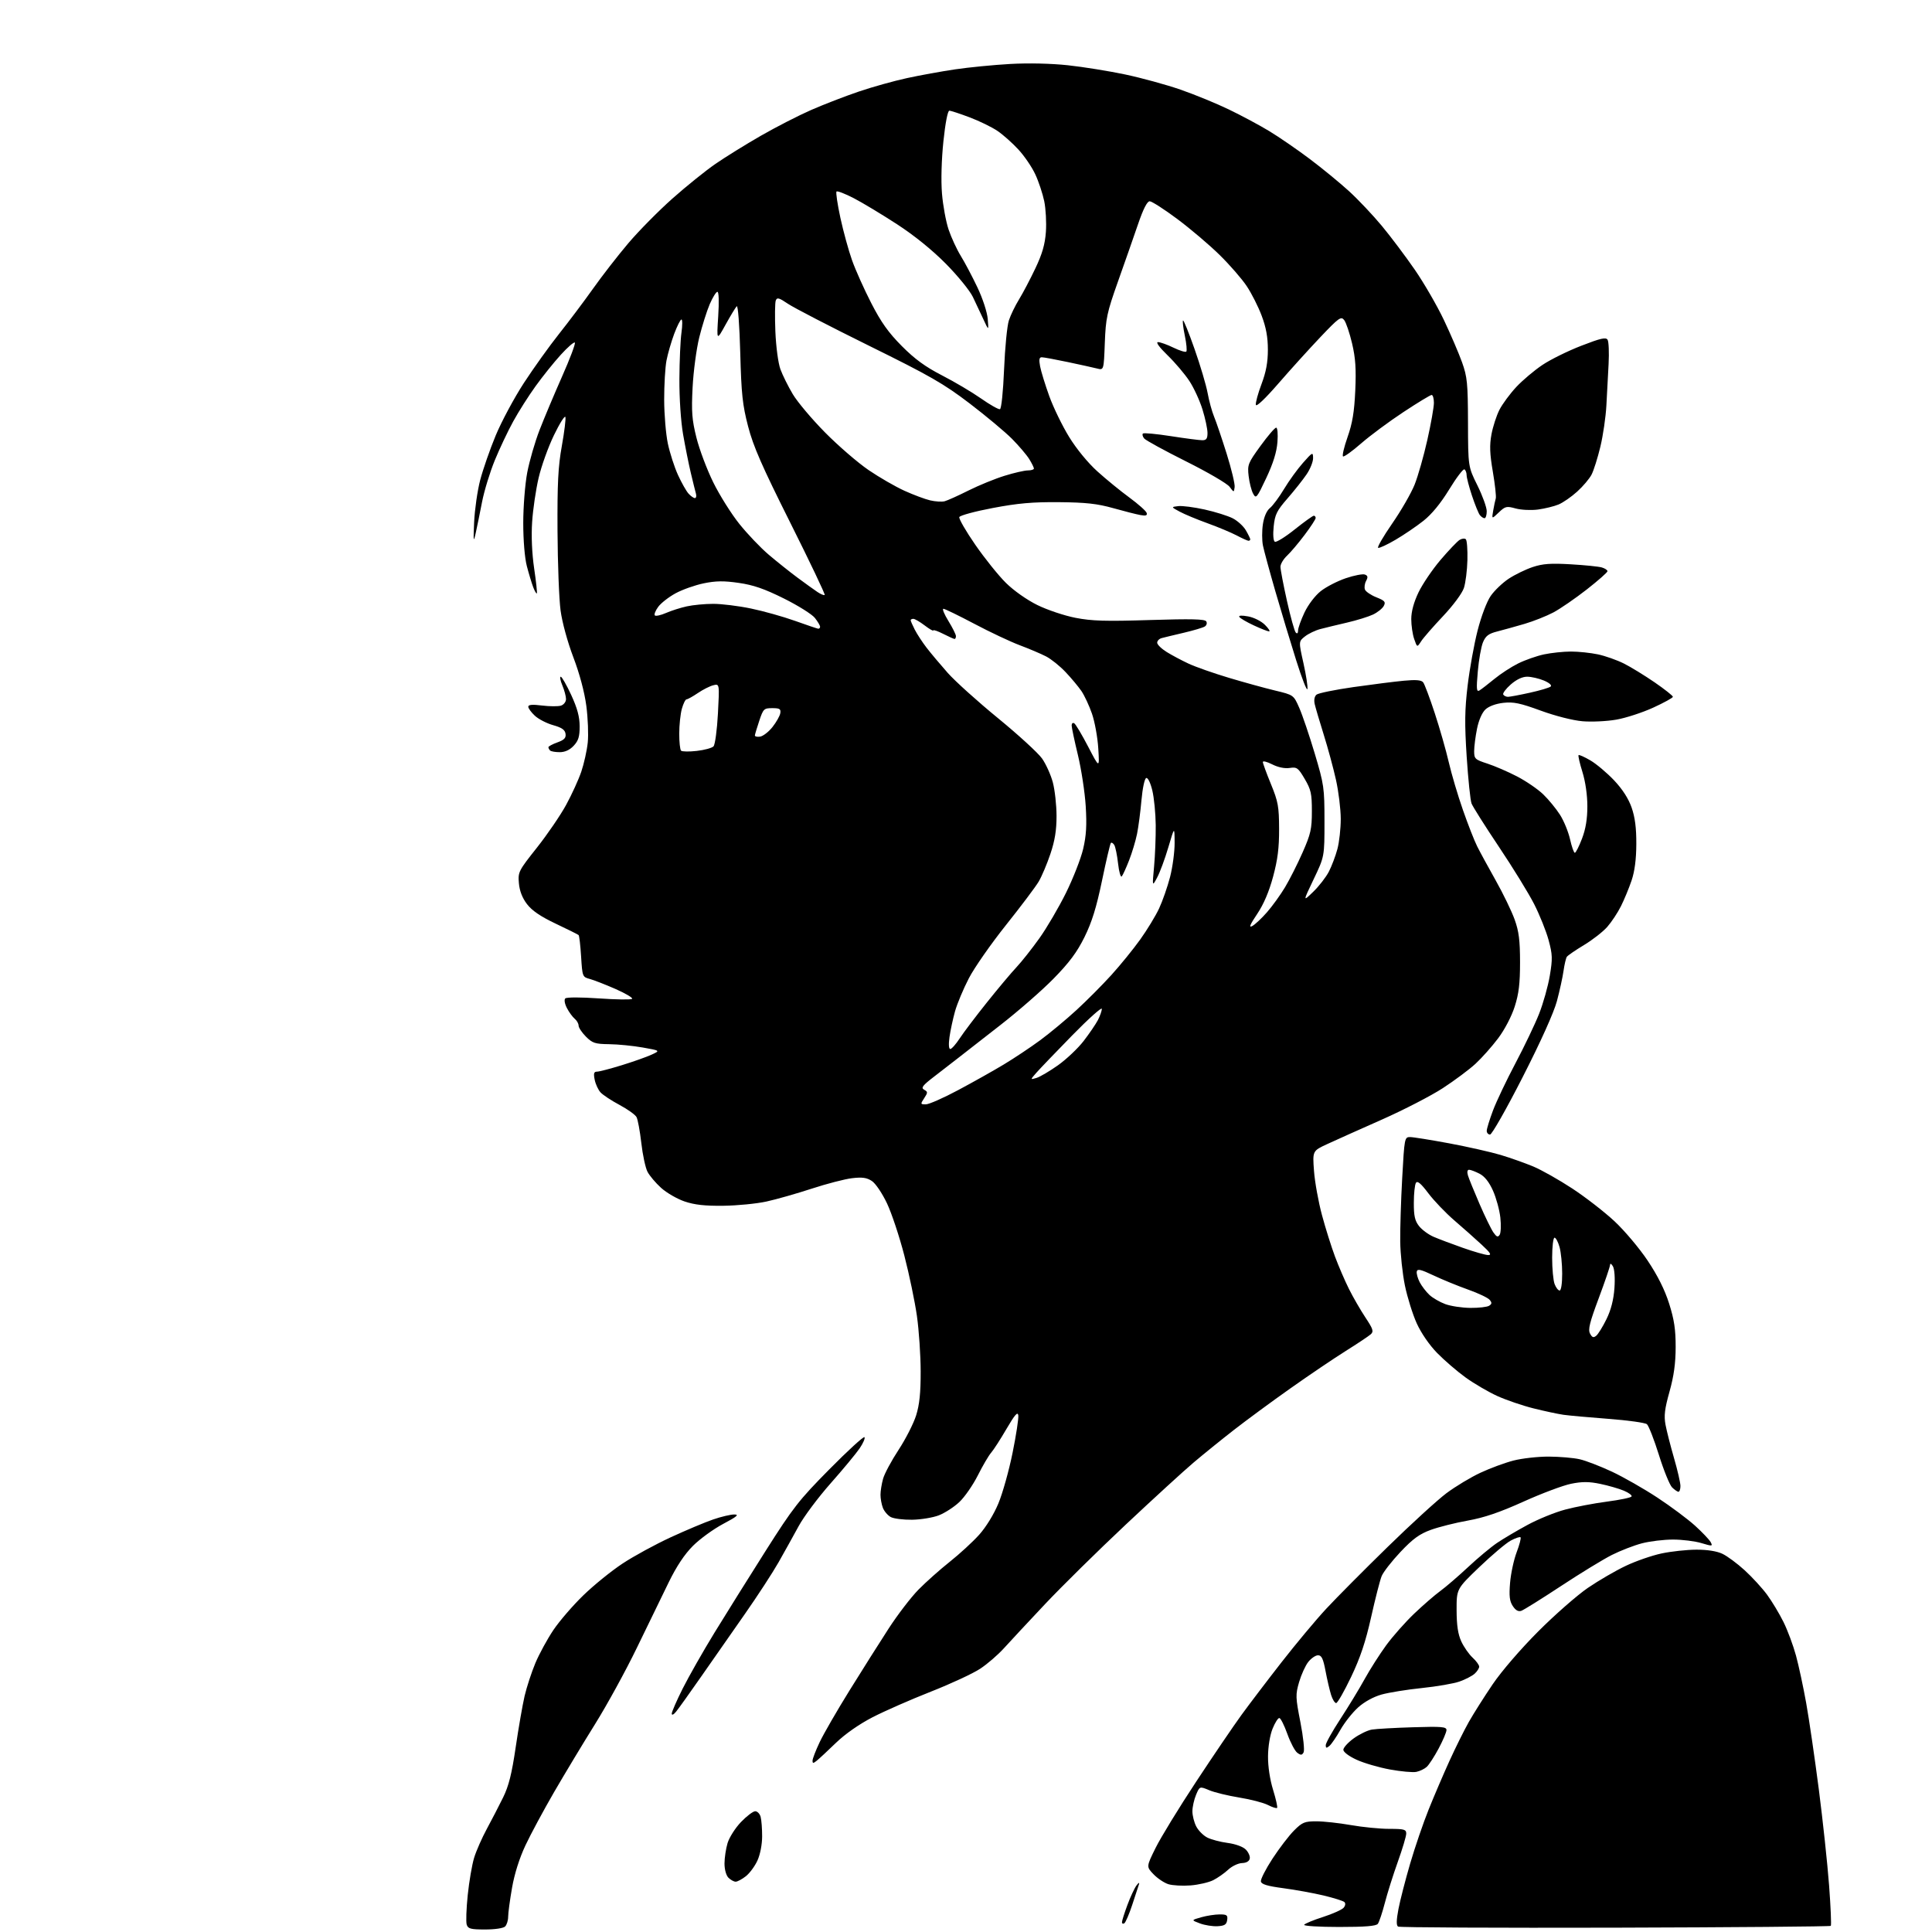 <?xml version="1.0" encoding="UTF-8" standalone="no"?>
<svg 
  version="1.1" 
  xmlns="http://www.w3.org/2000/svg" 
  xmlns:xlink="http://www.w3.org/1999/xlink" 
  xmlns:svg="http://www.w3.org/2000/svg"
  xmlns:rdf="http://www.w3.org/1999/02/22-rdf-syntax-ns#"
  xmlns:cc="http://creativecommons.org/ns#"
  xmlns:dc="http://purl.org/dc/elements/1.1/"
  viewBox="0 0 768 768"
  width="768"
  height="768"
>
<style>svg {background-color: white; }</style>"
<path stroke="none" fill="black" fill-rule="evenodd" d="M192.87,767.00C187.10,767.00 186.05,766.72 185.52,765.07C185.19,764.01 185.37,758.72 185.93,753.32C186.49,747.92 187.63,741.25 188.47,738.50C189.31,735.75 191.59,730.58 193.53,727.00C195.47,723.42 198.38,717.80 200.00,714.50C202.23,709.96 203.45,705.10 204.99,694.59C206.11,686.94 207.71,677.77 208.53,674.21C209.36,670.66 211.29,664.76 212.82,661.10C214.36,657.45 217.57,651.55 219.97,647.98C222.36,644.42 227.72,638.20 231.88,634.17C236.03,630.14 243.05,624.45 247.47,621.54C251.88,618.62 260.47,613.94 266.55,611.13C272.63,608.33 280.23,605.12 283.46,604.02C286.68,602.91 290.48,602.01 291.91,602.03C293.93,602.05 292.96,602.87 287.50,605.76C283.65,607.80 278.24,611.72 275.48,614.48C272.11,617.85 268.94,622.62 265.82,629.00C263.27,634.23 257.58,645.92 253.18,655.00C248.79,664.08 241.30,677.74 236.54,685.37C231.78,693.00 224.46,705.15 220.27,712.37C216.09,719.59 210.95,729.13 208.87,733.57C206.48,738.64 204.50,744.91 203.54,750.45C202.69,755.30 202.00,760.46 202.00,761.93C202.00,763.40 201.46,765.14 200.80,765.80C200.10,766.50 196.77,767.00 192.87,767.00zM642.04,766.28C595.16,766.40 556.33,766.21 555.76,765.85C555.02,765.40 555.07,763.26 555.91,758.85C556.58,755.36 558.68,747.22 560.57,740.76C562.46,734.30 565.77,724.63 567.93,719.26C570.09,713.89 573.80,705.23 576.18,700.00C578.56,694.77 582.02,687.80 583.88,684.50C585.75,681.20 590.02,674.45 593.38,669.50C596.91,664.30 604.57,655.42 611.50,648.48C618.10,641.87 626.97,634.10 631.20,631.21C635.44,628.31 642.20,624.38 646.23,622.47C650.26,620.55 656.69,618.32 660.53,617.51C664.36,616.70 670.58,616.03 674.35,616.02C678.69,616.01 682.48,616.61 684.69,617.66C686.61,618.57 690.60,621.52 693.56,624.23C696.51,626.93 700.51,631.29 702.44,633.92C704.38,636.56 707.31,641.43 708.95,644.74C710.60,648.06 712.84,654.09 713.94,658.14C715.04,662.19 716.86,670.67 717.99,677.00C719.13,683.33 721.37,698.70 722.99,711.17C724.60,723.64 726.45,740.87 727.09,749.46C727.73,758.04 728.04,765.29 727.77,765.56C727.50,765.83 688.92,766.15 642.04,766.28zM484.00,765.70C482.07,765.81 478.93,765.31 477.00,764.59C473.50,763.28 473.50,763.28 477.50,762.14C479.70,761.52 482.99,761.01 484.82,761.01C487.69,761.00 488.10,761.30 487.82,763.25C487.56,765.05 486.79,765.54 484.00,765.70zM532.32,766.00C524.38,766.00 518.12,765.61 518.42,765.13C518.71,764.66 522.10,763.25 525.95,762.02C529.80,760.78 533.48,759.12 534.13,758.34C534.83,757.50 534.94,756.58 534.41,756.09C533.91,755.63 530.19,754.46 526.15,753.49C522.10,752.53 514.91,751.22 510.15,750.59C503.81,749.75 501.44,749.04 501.22,747.91C501.06,747.06 503.14,742.98 505.84,738.84C508.55,734.70 512.40,729.66 514.41,727.65C517.68,724.38 518.61,724.00 523.28,724.00C526.15,724.00 532.33,724.68 537.00,725.50C541.67,726.32 548.54,727.00 552.25,727.00C558.19,727.00 559.00,727.23 559.00,728.88C559.00,729.92 557.49,734.98 555.64,740.13C553.80,745.28 551.47,752.65 550.48,756.50C549.48,760.35 548.24,764.06 547.71,764.75C547.02,765.65 542.69,766.00 532.32,766.00zM446.92,764.55C446.41,764.86 446.00,764.66 446.00,764.10C446.00,763.53 446.97,760.47 448.15,757.29C449.32,754.10 450.96,750.60 451.77,749.50C452.58,748.40 453.03,748.17 452.77,749.00C452.51,749.83 451.29,753.53 450.07,757.24C448.85,760.95 447.43,764.23 446.92,764.55zM473.28,749.48C470.10,749.73 466.13,749.51 464.46,749.00C462.79,748.48 460.13,746.70 458.55,745.05C455.67,742.05 455.67,742.05 459.37,734.57C461.40,730.46 468.63,718.64 475.45,708.30C482.26,697.96 490.37,686.02 493.47,681.76C496.57,677.50 503.75,668.05 509.44,660.76C515.12,653.47 523.11,643.90 527.20,639.50C531.29,635.10 542.26,624.06 551.57,614.97C560.88,605.87 571.42,596.24 575.00,593.56C578.58,590.89 584.65,587.23 588.50,585.44C592.35,583.64 598.26,581.46 601.64,580.59C605.02,579.72 611.32,579.01 615.64,579.02C619.96,579.04 625.51,579.51 627.97,580.08C630.43,580.64 636.19,582.87 640.77,585.01C645.35,587.16 653.47,591.79 658.80,595.30C664.14,598.81 670.87,603.83 673.78,606.46C676.68,609.09 679.48,612.04 680.01,613.01C680.90,614.69 680.69,614.71 676.32,613.40C673.77,612.63 668.70,612.00 665.05,612.00C661.40,612.00 655.85,612.67 652.70,613.49C649.56,614.31 644.18,616.39 640.74,618.12C637.31,619.85 628.20,625.41 620.50,630.49C612.80,635.56 605.71,639.99 604.75,640.32C603.56,640.74 602.48,640.13 601.36,638.43C600.07,636.46 599.84,634.45 600.28,629.17C600.59,625.46 601.77,619.99 602.90,617.02C604.03,614.05 604.72,611.39 604.44,611.10C604.15,610.82 602.40,611.41 600.54,612.41C598.67,613.41 593.07,618.15 588.07,622.93C579.00,631.62 579.00,631.62 579.02,640.06C579.04,646.12 579.57,649.63 580.89,652.50C581.91,654.70 583.92,657.59 585.37,658.92C586.82,660.26 588.00,661.88 588.00,662.52C588.00,663.16 587.19,664.42 586.20,665.32C585.21,666.21 582.51,667.62 580.19,668.43C577.88,669.25 571.15,670.41 565.24,671.02C559.33,671.63 552.12,672.79 549.21,673.60C545.96,674.51 542.34,676.50 539.84,678.76C537.60,680.79 534.45,684.78 532.83,687.64C531.22,690.50 529.25,693.38 528.45,694.04C527.29,695.00 527.00,694.94 527.00,693.73C527.00,692.90 529.61,688.23 532.79,683.36C535.98,678.49 540.32,671.35 542.44,667.50C544.56,663.65 548.44,657.57 551.06,653.98C553.69,650.40 558.69,644.76 562.17,641.44C565.65,638.12 570.30,634.09 572.50,632.48C574.70,630.88 579.68,626.59 583.58,622.95C587.47,619.31 592.65,614.99 595.08,613.35C597.51,611.70 602.95,608.49 607.17,606.20C611.38,603.91 618.13,601.16 622.17,600.09C626.20,599.01 633.68,597.59 638.78,596.92C643.89,596.25 648.29,595.34 648.57,594.88C648.85,594.43 647.46,593.38 645.48,592.56C643.51,591.73 639.28,590.52 636.10,589.86C631.66,588.94 628.95,588.93 624.53,589.82C621.36,590.46 612.85,593.65 605.63,596.91C596.18,601.18 589.98,603.29 583.50,604.45C578.55,605.33 571.92,607.00 568.76,608.15C564.27,609.78 561.65,611.69 556.71,616.92C553.24,620.60 549.87,624.93 549.22,626.55C548.56,628.17 546.68,635.51 545.04,642.85C542.85,652.65 540.74,658.95 537.09,666.60C534.36,672.32 531.68,677.00 531.14,677.00C530.60,677.00 529.69,675.54 529.13,673.75C528.57,671.96 527.57,667.69 526.92,664.25C525.99,659.34 525.35,658.00 523.94,658.00C522.95,658.00 521.20,659.20 520.05,660.66C518.90,662.12 517.27,665.72 516.41,668.66C514.96,673.65 514.99,674.69 516.93,684.59C518.07,690.44 518.64,695.82 518.20,696.60C517.56,697.76 517.09,697.79 515.70,696.76C514.75,696.07 512.97,692.69 511.74,689.26C510.51,685.83 509.08,682.98 508.56,682.94C508.04,682.89 506.83,684.80 505.87,687.18C504.84,689.72 504.09,694.24 504.06,698.14C504.02,702.19 504.81,707.41 506.07,711.49C507.21,715.18 507.93,718.41 507.66,718.67C507.40,718.93 505.77,718.41 504.03,717.52C502.29,716.62 497.19,715.29 492.68,714.56C488.17,713.83 482.78,712.52 480.68,711.64C476.88,710.05 476.88,710.05 475.44,713.49C474.65,715.39 474.00,718.32 474.00,720.02C474.00,721.71 474.68,724.42 475.52,726.03C476.35,727.65 478.31,729.62 479.86,730.43C481.42,731.23 485.07,732.21 487.99,732.59C491.11,733.01 494.08,734.08 495.21,735.21C496.26,736.26 496.98,737.88 496.80,738.81C496.59,739.88 495.46,740.54 493.70,740.60C492.17,740.66 489.70,741.84 488.21,743.24C486.72,744.63 484.05,746.50 482.28,747.40C480.50,748.29 476.45,749.23 473.28,749.48zM292.44,748.00C291.73,748.00 290.44,747.29 289.57,746.43C288.66,745.52 288.00,743.15 288.00,740.79C288.00,738.56 288.55,734.90 289.22,732.65C289.90,730.41 292.29,726.64 294.55,724.29C296.81,721.93 299.36,720.00 300.21,720.00C301.07,720.00 302.04,721.01 302.37,722.25C302.70,723.49 302.97,726.98 302.96,730.00C302.96,733.20 302.18,737.20 301.10,739.58C300.08,741.82 298.01,744.63 296.49,745.83C294.97,747.02 293.15,748.00 292.44,748.00zM563.00,704.35C561.62,704.63 556.91,704.20 552.53,703.40C548.14,702.60 542.18,700.86 539.28,699.53C536.22,698.13 534.00,696.46 534.00,695.56C534.00,694.71 535.85,692.67 538.12,691.03C540.38,689.39 543.65,687.81 545.37,687.53C547.09,687.25 554.46,686.83 561.75,686.61C573.07,686.26 575.00,686.42 575.00,687.71C575.00,688.54 573.60,691.85 571.89,695.05C570.18,698.26 568.04,701.55 567.14,702.37C566.24,703.18 564.38,704.07 563.00,704.35zM324.71,699.87C323.26,701.04 323.00,701.04 323.00,699.87C323.00,699.12 324.28,695.80 325.85,692.50C327.41,689.20 332.74,679.98 337.69,672.00C342.64,664.02 349.62,652.97 353.21,647.43C356.80,641.89 362.16,634.90 365.12,631.89C368.08,628.88 373.68,623.90 377.56,620.82C381.44,617.74 386.69,612.92 389.22,610.10C391.95,607.06 395.06,602.00 396.87,597.65C398.55,593.62 401.09,584.57 402.51,577.53C403.94,570.49 404.96,563.78 404.79,562.62C404.55,561.02 403.41,562.34 400.10,568.00C397.70,572.12 394.94,576.40 393.97,577.50C393.01,578.60 390.63,582.65 388.70,586.50C386.76,590.35 383.45,595.12 381.34,597.10C379.23,599.09 375.56,601.45 373.20,602.37C370.83,603.28 366.06,604.07 362.58,604.12C359.11,604.17 355.29,603.69 354.09,603.05C352.89,602.40 351.48,600.75 350.95,599.37C350.43,598.00 350.00,595.66 350.01,594.18C350.01,592.71 350.47,589.86 351.03,587.85C351.58,585.84 354.36,580.66 357.19,576.35C360.02,572.03 363.16,565.87 364.17,562.66C365.51,558.37 366.00,553.72 365.98,545.16C365.97,538.75 365.30,528.83 364.49,523.12C363.68,517.40 361.43,506.60 359.49,499.12C357.56,491.63 354.45,482.27 352.58,478.33C350.65,474.28 348.04,470.41 346.56,469.45C344.55,468.13 342.74,467.87 338.72,468.35C335.85,468.68 328.63,470.56 322.67,472.51C316.71,474.46 308.61,476.77 304.67,477.63C300.73,478.49 293.00,479.25 287.50,479.31C280.17,479.40 276.06,478.93 272.11,477.59C269.15,476.58 264.96,474.15 262.80,472.20C260.64,470.25 258.20,467.36 257.38,465.78C256.57,464.20 255.46,459.05 254.93,454.34C254.39,449.63 253.54,445.01 253.03,444.06C252.52,443.11 249.47,440.93 246.25,439.21C243.03,437.50 239.64,435.25 238.71,434.23C237.78,433.21 236.74,430.94 236.39,429.18C235.89,426.68 236.09,426.00 237.32,426.00C238.19,426.00 242.63,424.84 247.20,423.43C251.76,422.02 257.07,420.14 259.00,419.25C262.50,417.64 262.50,417.64 255.50,416.40C251.65,415.72 245.65,415.12 242.17,415.08C236.57,415.01 235.51,414.67 232.92,412.08C231.32,410.47 230.00,408.50 230.00,407.70C230.00,406.90 229.30,405.66 228.43,404.95C227.57,404.23 226.18,402.32 225.35,400.71C224.47,399.01 224.20,397.40 224.71,396.89C225.22,396.38 230.86,396.38 238.05,396.88C244.90,397.36 250.84,397.45 251.26,397.06C251.68,396.68 248.72,394.92 244.68,393.14C240.64,391.37 236.02,389.57 234.42,389.14C231.56,388.38 231.49,388.21 231.00,380.26C230.72,375.80 230.28,371.95 230.00,371.70C229.72,371.45 225.63,369.41 220.90,367.17C214.87,364.31 211.47,361.99 209.49,359.40C207.62,356.95 206.54,354.16 206.27,351.11C205.88,346.66 206.12,346.18 213.40,337.00C217.54,331.77 222.77,324.12 225.02,320.00C227.28,315.88 230.00,309.90 231.08,306.73C232.15,303.56 233.31,298.36 233.64,295.18C233.97,292.01 233.71,285.43 233.07,280.57C232.34,275.08 230.38,267.75 227.90,261.24C225.58,255.12 223.46,247.36 222.83,242.63C222.23,238.16 221.69,223.93 221.62,211.00C221.52,192.16 221.86,185.47 223.34,177.26C224.35,171.63 224.98,166.46 224.75,165.76C224.51,165.07 222.46,168.32 220.20,173.00C217.93,177.68 215.19,185.32 214.10,190.00C213.01,194.68 211.85,202.55 211.53,207.50C211.16,213.14 211.46,220.04 212.34,226.00C213.11,231.22 213.59,235.67 213.40,235.89C213.21,236.10 212.56,234.98 211.95,233.39C211.35,231.80 210.21,228.04 209.43,225.04C208.58,221.82 208.00,214.79 208.00,207.90C208.00,201.43 208.71,192.49 209.58,187.86C210.46,183.26 212.65,175.68 214.46,171.00C216.27,166.32 220.31,156.72 223.44,149.65C226.57,142.59 228.86,136.52 228.51,136.18C228.17,135.84 225.65,138.02 222.92,141.03C220.18,144.04 215.68,149.65 212.91,153.50C210.13,157.35 206.13,163.65 204.02,167.50C201.90,171.35 198.60,178.32 196.68,183.00C194.76,187.68 192.49,195.10 191.63,199.50C190.78,203.90 189.63,209.53 189.08,212.00C188.21,215.87 188.13,215.24 188.48,207.50C188.71,202.55 189.79,195.05 190.88,190.84C191.98,186.63 194.75,178.65 197.05,173.11C199.35,167.57 204.38,158.19 208.23,152.27C212.09,146.35 218.39,137.55 222.23,132.72C226.08,127.88 232.15,119.80 235.73,114.76C239.30,109.71 245.62,101.58 249.77,96.68C253.92,91.79 261.83,83.78 267.34,78.89C272.85,74.00 280.54,67.81 284.43,65.13C288.32,62.45 296.42,57.43 302.44,53.97C308.46,50.51 317.46,45.90 322.44,43.72C327.42,41.54 335.93,38.25 341.35,36.41C346.76,34.57 355.39,32.16 360.53,31.05C365.66,29.93 374.28,28.37 379.68,27.57C385.08,26.77 394.90,25.81 401.50,25.43C408.82,25.02 417.79,25.22 424.50,25.94C430.55,26.59 440.80,28.24 447.27,29.60C453.75,30.97 463.65,33.68 469.27,35.63C474.90,37.58 483.55,41.13 488.50,43.52C493.45,45.90 500.65,49.76 504.50,52.09C508.35,54.41 515.60,59.40 520.62,63.17C525.64,66.94 532.70,72.74 536.32,76.05C539.94,79.37 545.78,85.55 549.30,89.79C552.82,94.03 558.70,101.85 562.38,107.18C566.05,112.50 571.26,121.50 573.96,127.18C576.65,132.85 579.90,140.43 581.18,144.00C583.26,149.83 583.50,152.30 583.55,168.00C583.60,185.50 583.60,185.50 587.30,192.97C589.33,197.08 591.00,201.69 591.00,203.22C591.00,204.75 590.61,206.00 590.12,206.00C589.64,206.00 588.80,205.44 588.26,204.75C587.72,204.06 586.32,200.60 585.14,197.06C583.96,193.51 583.00,189.83 583.00,188.86C583.00,187.90 582.61,186.88 582.14,186.59C581.66,186.29 578.94,189.87 576.09,194.54C572.71,200.07 569.13,204.43 565.84,207.03C563.05,209.24 558.07,212.62 554.76,214.56C551.46,216.50 548.34,217.95 547.84,217.78C547.34,217.61 549.85,213.28 553.40,208.14C556.96,203.01 560.97,196.04 562.33,192.65C563.68,189.27 565.96,181.27 567.39,174.88C568.83,168.49 570.00,161.85 570.00,160.13C570.00,158.41 569.59,157.00 569.10,157.00C568.60,157.00 563.54,160.07 557.85,163.83C552.16,167.58 544.61,173.18 541.07,176.27C537.53,179.36 534.30,181.68 533.88,181.43C533.47,181.17 534.28,177.71 535.68,173.73C537.61,168.25 538.35,163.78 538.74,155.28C539.13,146.62 538.84,142.34 537.47,136.51C536.49,132.36 535.08,128.18 534.33,127.23C533.08,125.65 532.24,126.26 524.88,134.00C520.44,138.68 512.91,146.99 508.16,152.47C502.92,158.51 499.40,161.84 499.22,160.93C499.06,160.09 500.07,156.39 501.47,152.68C503.29,147.84 504.00,144.00 504.00,139.00C504.00,134.05 503.29,130.16 501.53,125.49C500.18,121.89 497.50,116.59 495.58,113.72C493.67,110.85 488.82,105.27 484.80,101.33C480.79,97.38 473.23,90.97 468.02,87.08C462.80,83.18 457.85,80.01 457.02,80.01C456.00,80.02 454.45,83.08 452.34,89.26C450.60,94.34 447.02,104.58 444.38,112.00C440.03,124.27 439.55,126.49 439.18,136.33C438.77,147.16 438.77,147.16 436.14,146.50C434.69,146.13 429.45,144.98 424.50,143.93C419.55,142.89 414.89,142.02 414.14,142.02C413.11,142.00 412.95,142.90 413.46,145.65C413.84,147.66 415.49,153.00 417.12,157.52C418.76,162.04 422.30,169.33 425.01,173.72C427.91,178.44 432.49,184.02 436.21,187.37C439.67,190.50 445.40,195.18 448.94,197.77C452.47,200.37 455.57,203.12 455.81,203.88C456.14,204.91 455.52,205.13 453.38,204.75C451.79,204.47 446.90,203.23 442.50,201.99C436.17,200.22 431.68,199.72 421.00,199.62C410.49,199.53 404.65,200.04 394.65,201.94C387.58,203.27 381.59,204.90 381.34,205.55C381.10,206.19 383.95,211.15 387.70,216.56C391.44,221.97 396.91,228.79 399.86,231.70C403.00,234.80 408.18,238.45 412.36,240.51C416.29,242.45 423.10,244.73 427.50,245.59C434.02,246.86 439.51,247.03 457.13,246.47C473.61,245.96 478.94,246.09 479.51,247.01C479.92,247.68 479.65,248.60 478.90,249.06C478.16,249.52 474.39,250.63 470.53,251.54C466.66,252.44 462.71,253.40 461.75,253.66C460.79,253.92 460.00,254.74 460.00,255.49C460.00,256.23 461.69,257.88 463.75,259.16C465.81,260.44 469.75,262.54 472.50,263.82C475.25,265.10 482.45,267.63 488.50,269.44C494.55,271.25 502.81,273.53 506.87,274.50C514.23,276.27 514.23,276.27 516.48,281.39C517.72,284.20 520.49,292.35 522.62,299.50C526.32,311.91 526.50,313.14 526.50,326.50C526.50,340.50 526.50,340.50 522.20,349.50C517.90,358.50 517.90,358.50 522.03,354.50C524.31,352.30 527.10,348.70 528.24,346.50C529.37,344.30 530.91,340.25 531.64,337.50C532.38,334.75 532.97,329.35 532.97,325.50C532.96,321.65 532.11,314.68 531.07,310.00C530.03,305.32 527.83,297.23 526.19,292.00C524.55,286.77 522.94,281.31 522.61,279.86C522.25,278.25 522.53,276.81 523.34,276.13C524.07,275.53 530.70,274.17 538.08,273.12C545.46,272.07 554.48,270.93 558.12,270.59C562.88,270.14 565.01,270.33 565.73,271.24C566.28,271.93 568.36,277.45 570.34,283.50C572.33,289.55 574.83,298.32 575.91,303.00C576.99,307.68 579.52,316.21 581.53,321.96C583.54,327.72 586.09,334.25 587.21,336.46C588.32,338.68 591.64,344.78 594.59,350.02C597.54,355.25 600.91,362.23 602.09,365.52C603.79,370.25 604.23,373.79 604.24,382.50C604.24,391.00 603.76,395.02 602.11,400.17C600.86,404.06 598.11,409.32 595.52,412.76C593.07,416.02 589.03,420.56 586.53,422.87C584.03,425.17 578.19,429.53 573.55,432.55C568.91,435.58 558.00,441.20 549.31,445.06C540.61,448.91 530.85,453.28 527.62,454.78C521.74,457.49 521.74,457.49 522.34,465.50C522.67,469.90 524.09,477.77 525.50,483.00C526.90,488.23 529.24,495.65 530.68,499.50C532.12,503.35 534.62,509.16 536.24,512.40C537.86,515.65 540.80,520.73 542.76,523.70C545.82,528.30 546.13,529.28 544.92,530.38C544.14,531.09 539.67,534.07 535.00,537.00C530.33,539.93 520.42,546.62 513.00,551.87C505.57,557.11 495.45,564.57 490.50,568.42C485.55,572.28 478.35,578.10 474.50,581.36C470.65,584.62 458.50,595.73 447.50,606.06C436.50,616.39 422.06,630.61 415.41,637.67C408.76,644.73 401.41,652.62 399.06,655.22C396.72,657.81 392.49,661.47 389.65,663.34C386.82,665.22 377.98,669.33 370.00,672.47C362.02,675.61 351.61,680.18 346.86,682.63C341.52,685.39 335.97,689.27 332.32,692.79C329.08,695.93 325.65,699.12 324.71,699.87zM268.78,680.38C267.82,681.58 267.05,681.95 267.03,681.23C267.01,680.53 268.98,676.02 271.40,671.20C273.82,666.39 279.51,656.38 284.05,648.97C288.59,641.56 297.73,626.95 304.35,616.50C315.29,599.25 317.63,596.26 329.69,584.07C336.99,576.68 343.27,570.93 343.63,571.30C343.99,571.66 343.14,573.66 341.73,575.73C340.32,577.80 335.13,584.07 330.18,589.66C325.24,595.25 319.52,602.90 317.48,606.66C315.43,610.42 311.85,616.88 309.51,621.00C307.17,625.12 301.16,634.35 296.16,641.50C291.17,648.65 283.35,659.85 278.79,666.38C274.23,672.92 269.73,679.22 268.78,680.38zM667.21,593.00C666.78,593.00 665.64,592.21 664.67,591.25C663.71,590.29 661.35,584.48 659.44,578.35C657.52,572.22 655.37,566.73 654.67,566.14C653.96,565.55 647.11,564.60 639.44,564.02C631.77,563.44 623.70,562.71 621.50,562.40C619.30,562.08 613.94,560.94 609.59,559.85C605.24,558.77 598.79,556.56 595.25,554.96C591.70,553.35 586.04,550.04 582.65,547.61C579.27,545.17 574.16,540.77 571.29,537.84C568.16,534.63 564.92,529.91 563.15,526.00C561.54,522.42 559.43,515.67 558.47,511.00C557.51,506.32 556.67,498.45 556.61,493.50C556.55,488.55 556.90,477.19 557.40,468.25C558.27,452.40 558.35,452.00 560.51,452.00C561.73,452.00 568.76,453.13 576.12,454.50C583.48,455.88 592.65,457.95 596.50,459.10C600.35,460.25 606.20,462.33 609.50,463.70C612.80,465.08 619.77,469.02 625.00,472.45C630.23,475.88 637.76,481.72 641.75,485.43C645.73,489.14 651.68,496.19 654.95,501.09C658.96,507.08 661.77,512.71 663.52,518.24C665.53,524.61 666.11,528.52 666.10,535.49C666.09,541.93 665.39,546.97 663.66,553.18C661.73,560.07 661.40,562.78 662.07,566.37C662.54,568.85 664.06,574.83 665.46,579.65C666.86,584.47 668.00,589.45 668.00,590.71C668.00,591.97 667.65,593.00 667.21,593.00zM634.55,530.96C635.32,530.32 637.15,527.35 638.61,524.36C640.40,520.71 641.43,516.67 641.76,512.10C642.05,508.05 641.80,504.50 641.16,503.38C640.55,502.34 640.05,502.08 640.03,502.79C640.01,503.50 637.98,509.49 635.50,516.11C631.90,525.74 631.21,528.53 632.07,530.13C632.92,531.71 633.43,531.88 634.55,530.96zM584.50,519.91C587.80,519.94 591.15,519.56 591.94,519.06C593.07,518.34 593.12,517.85 592.16,516.70C591.50,515.90 587.63,514.06 583.56,512.62C579.49,511.17 573.31,508.64 569.83,506.99C564.84,504.62 563.43,504.29 563.19,505.43C563.02,506.22 563.54,508.13 564.34,509.68C565.15,511.23 566.89,513.50 568.20,514.73C569.51,515.96 572.37,517.61 574.54,518.41C576.72,519.21 581.20,519.88 584.50,519.91zM619.98,513.00C620.57,513.00 621.00,510.20 620.99,506.25C620.99,502.54 620.52,497.81 619.95,495.75C619.37,493.69 618.48,492.00 617.95,492.00C617.43,492.00 617.00,495.57 617.00,499.93C617.00,504.30 617.44,509.02 617.98,510.43C618.51,511.85 619.41,513.00 619.98,513.00zM591.50,498.90C593.07,498.94 592.52,498.05 588.93,494.73C586.42,492.40 581.57,488.10 578.15,485.16C574.73,482.22 570.07,477.36 567.80,474.36C564.84,470.43 563.45,469.26 562.86,470.20C562.40,470.91 562.02,474.48 562.02,478.12C562.00,483.33 562.44,485.29 564.09,487.39C565.24,488.85 567.83,490.76 569.84,491.63C571.85,492.50 577.10,494.48 581.50,496.03C585.90,497.58 590.40,498.87 591.50,498.90zM596.14,490.85C596.62,490.11 596.74,487.02 596.41,484.00C596.08,480.98 594.76,476.17 593.49,473.32C591.95,469.87 590.16,467.62 588.14,466.57C586.47,465.71 584.60,465.00 583.98,465.00C583.29,465.00 583.12,465.86 583.53,467.25C583.90,468.49 585.97,473.58 588.13,478.57C590.29,483.56 592.78,488.67 593.66,489.92C594.92,491.72 595.44,491.92 596.14,490.85zM592.32,451.00C591.59,451.00 591.00,450.34 591.00,449.52C591.00,448.71 592.12,445.08 593.48,441.45C594.85,437.82 598.86,429.38 602.41,422.68C605.95,415.98 610.19,407.12 611.82,402.99C613.45,398.86 615.37,392.04 616.07,387.85C617.21,381.08 617.15,379.47 615.59,373.70C614.62,370.12 612.02,363.65 609.82,359.34C607.62,355.03 601.32,344.79 595.82,336.59C590.32,328.38 585.44,320.65 584.96,319.40C584.48,318.14 583.62,309.78 583.03,300.81C582.18,287.69 582.25,282.15 583.41,272.50C584.20,265.90 585.98,256.06 587.37,250.63C588.83,244.93 591.03,239.12 592.58,236.89C594.05,234.76 597.27,231.68 599.73,230.05C602.19,228.43 606.48,226.34 609.27,225.41C613.27,224.08 616.45,223.85 624.42,224.32C629.96,224.64 635.51,225.20 636.75,225.57C637.99,225.93 639.00,226.61 639.00,227.06C639.00,227.52 635.27,230.80 630.72,234.36C626.17,237.91 620.22,242.00 617.50,243.45C614.78,244.89 609.62,246.94 606.03,248.00C602.44,249.05 597.55,250.41 595.17,251.02C591.73,251.89 590.58,252.77 589.51,255.31C588.78,257.07 587.85,262.28 587.45,266.90C586.83,273.94 586.94,275.16 588.11,274.46C588.87,274.00 591.52,271.96 594.00,269.92C596.48,267.88 600.75,265.09 603.50,263.73C606.25,262.37 610.88,260.74 613.80,260.12C616.71,259.51 621.53,259.00 624.50,259.00C627.47,259.00 632.29,259.51 635.20,260.12C638.12,260.74 642.75,262.38 645.50,263.75C648.25,265.13 653.76,268.51 657.75,271.25C661.74,274.00 665.00,276.58 665.00,276.99C665.00,277.39 661.47,279.33 657.17,281.30C652.86,283.27 646.26,285.42 642.50,286.07C638.75,286.73 632.71,287.01 629.09,286.71C625.23,286.38 618.35,284.63 612.50,282.50C604.29,279.49 601.62,278.94 597.60,279.39C594.60,279.73 591.83,280.75 590.47,282.03C589.13,283.29 587.81,286.33 587.13,289.72C586.51,292.81 586.00,296.80 586.00,298.59C586.00,301.63 586.34,301.95 591.25,303.54C594.14,304.48 599.45,306.77 603.05,308.64C606.65,310.51 611.33,313.71 613.46,315.77C615.59,317.82 618.58,321.47 620.12,323.88C621.66,326.29 623.45,330.67 624.12,333.63C624.78,336.58 625.63,339.00 626.02,339.00C626.41,339.00 627.68,336.48 628.86,333.41C630.34,329.54 631.00,325.57 631.00,320.50C631.00,316.04 630.23,310.72 629.04,306.88C627.96,303.42 627.27,300.40 627.50,300.17C627.72,299.94 629.85,300.89 632.22,302.28C634.59,303.67 638.81,307.23 641.61,310.18C644.95,313.71 647.34,317.43 648.60,321.03C649.94,324.89 650.49,329.15 650.46,335.50C650.44,341.53 649.82,346.32 648.58,350.00C647.56,353.02 645.66,357.62 644.36,360.21C643.07,362.81 640.61,366.51 638.92,368.44C637.22,370.38 633.05,373.63 629.66,375.67C626.27,377.71 623.20,379.82 622.84,380.35C622.48,380.89 621.89,383.39 621.53,385.92C621.18,388.44 619.99,393.85 618.90,397.94C617.66,402.56 612.49,414.04 605.27,428.19C598.88,440.74 593.05,451.00 592.32,451.00zM368.03,439.00C369.27,439.00 375.06,436.45 380.89,433.33C386.73,430.22 394.88,425.64 399.00,423.16C403.12,420.68 409.65,416.34 413.50,413.50C417.35,410.66 423.83,405.27 427.90,401.53C431.97,397.79 438.21,391.53 441.76,387.61C445.31,383.70 450.47,377.35 453.23,373.50C455.99,369.65 459.38,364.08 460.76,361.12C462.14,358.16 464.10,352.53 465.12,348.62C466.13,344.70 466.95,338.57 466.93,335.00C466.89,328.50 466.89,328.50 464.43,336.82C463.08,341.40 461.08,346.80 459.99,348.82C458.02,352.50 458.02,352.50 458.76,344.50C459.17,340.10 459.46,332.68 459.42,328.00C459.37,323.32 458.76,317.12 458.06,314.20C457.31,311.12 456.30,309.06 455.64,309.28C454.99,309.50 454.18,313.30 453.75,318.08C453.34,322.71 452.55,328.75 451.99,331.50C451.43,334.25 450.01,338.98 448.83,342.00C447.65,345.02 446.34,347.90 445.91,348.39C445.48,348.87 444.82,346.56 444.45,343.26C444.08,339.95 443.40,336.64 442.94,335.90C442.48,335.16 441.87,334.79 441.59,335.08C441.30,335.36 439.72,342.10 438.07,350.05C435.84,360.77 434.04,366.56 431.10,372.51C428.13,378.52 425.08,382.62 418.82,389.01C414.25,393.68 404.71,402.00 397.64,407.50C390.56,413.00 383.06,418.85 380.97,420.50C378.87,422.15 374.59,425.47 371.44,427.88C366.71,431.51 366.01,432.42 367.36,433.18C368.86,434.02 368.86,434.29 367.38,436.55C365.83,438.90 365.86,439.00 368.03,439.00zM412.00,428.50C413.38,428.09 417.23,425.82 420.57,423.46C423.90,421.09 428.48,416.76 430.75,413.83C433.01,410.89 435.57,407.14 436.43,405.50C437.28,403.85 437.99,401.84 437.99,401.03C438.00,400.22 432.71,404.95 426.25,411.55C419.79,418.15 413.38,424.84 412.00,426.40C409.50,429.25 409.50,429.25 412.00,428.50zM377.75,417.00C378.29,417.00 379.99,415.09 381.52,412.75C383.05,410.41 387.90,404.00 392.30,398.50C396.69,393.00 401.98,386.70 404.05,384.50C406.12,382.30 410.23,377.10 413.19,372.95C416.15,368.79 420.90,360.68 423.75,354.92C426.59,349.16 429.67,341.31 430.57,337.47C431.81,332.19 432.06,328.06 431.59,320.43C431.24,314.89 429.84,305.75 428.48,300.11C427.12,294.48 426.00,289.20 426.00,288.38C426.00,287.55 426.46,287.17 427.03,287.52C427.59,287.87 430.09,292.06 432.57,296.83C437.08,305.50 437.08,305.50 436.58,297.50C436.31,293.10 435.18,286.90 434.08,283.71C432.98,280.53 431.09,276.48 429.89,274.71C428.68,272.95 425.85,269.55 423.59,267.17C421.34,264.78 417.85,261.98 415.84,260.94C413.82,259.90 409.10,257.89 405.34,256.48C401.58,255.06 393.44,251.23 387.26,247.95C381.07,244.68 375.56,242.00 375.02,242.00C374.47,242.00 375.36,244.19 377.01,246.86C378.65,249.53 380.00,252.23 380.00,252.86C380.00,253.49 379.76,254.00 379.46,254.00C379.16,254.00 377.14,253.09 374.96,251.98C372.78,250.87 371.00,250.25 371.00,250.60C371.00,250.95 369.46,250.06 367.57,248.62C365.68,247.18 363.65,246.00 363.07,246.00C362.48,246.00 362.00,246.25 362.00,246.55C362.00,246.85 362.74,248.54 363.64,250.30C364.54,252.06 366.66,255.30 368.35,257.50C370.05,259.70 373.83,264.20 376.75,267.50C379.68,270.80 388.67,278.90 396.74,285.50C404.81,292.11 412.68,299.32 414.24,301.53C415.79,303.74 417.72,308.01 418.52,311.02C419.32,314.04 419.98,320.02 419.99,324.32C420.00,329.99 419.33,334.15 417.56,339.41C416.22,343.41 414.12,348.37 412.90,350.44C411.68,352.51 405.82,360.29 399.88,367.74C393.94,375.19 387.30,384.70 385.13,388.89C382.96,393.08 380.49,398.98 379.64,402.00C378.80,405.02 377.80,409.64 377.44,412.25C377.03,415.14 377.16,417.00 377.75,417.00zM497.80,368.11C498.90,367.52 501.53,365.06 503.65,362.63C505.77,360.21 509.00,355.73 510.83,352.68C512.66,349.63 515.81,343.39 517.82,338.82C521.04,331.52 521.49,329.52 521.49,322.50C521.50,315.50 521.14,313.89 518.65,309.65C516.04,305.20 515.54,304.84 512.65,305.28C510.70,305.57 508.07,305.03 505.75,303.86C503.69,302.81 502.00,302.38 502.00,302.90C502.00,303.42 503.44,307.37 505.21,311.67C508.07,318.65 508.43,320.59 508.46,329.50C508.49,337.04 507.90,341.71 506.07,348.50C504.46,354.48 502.33,359.46 499.73,363.34C496.85,367.62 496.34,368.89 497.80,368.11zM222.49,299.00C220.75,299.00 219.03,298.70 218.67,298.33C218.30,297.97 218.00,297.38 218.00,297.03C218.00,296.69 219.60,295.82 221.56,295.12C224.32,294.12 225.05,293.35 224.81,291.69C224.58,290.10 223.32,289.23 219.87,288.26C217.32,287.54 214.06,285.86 212.62,284.52C211.18,283.19 210.00,281.57 210.00,280.93C210.00,280.11 211.59,279.97 215.49,280.46C218.51,280.83 221.88,280.85 222.99,280.50C224.10,280.15 225.00,278.99 225.00,277.90C225.00,276.82 224.35,274.38 223.55,272.47C222.75,270.56 222.46,269.00 222.90,269.00C223.34,269.00 225.21,272.26 227.06,276.25C229.49,281.52 230.41,284.92 230.42,288.71C230.43,292.83 229.93,294.45 228.04,296.46C226.46,298.14 224.58,299.00 222.49,299.00zM276.98,298.50C280.02,298.16 283.01,297.34 283.63,296.69C284.25,296.03 285.04,290.17 285.39,283.64C286.02,271.78 286.02,271.78 283.54,272.40C282.17,272.74 279.40,274.14 277.39,275.51C275.37,276.88 273.35,278.00 272.91,278.00C272.46,278.00 271.63,279.69 271.05,281.75C270.48,283.81 270.01,288.24 270.01,291.58C270.00,294.93 270.33,298.00 270.73,298.40C271.14,298.80 273.95,298.85 276.98,298.50zM302.15,292.82C303.33,292.64 305.55,290.93 307.08,289.00C308.60,287.07 310.00,284.60 310.18,283.50C310.45,281.82 309.94,281.50 307.00,281.50C303.69,281.50 303.41,281.77 301.83,286.50C300.91,289.25 300.12,291.87 300.08,292.32C300.04,292.77 300.97,293.00 302.15,292.82zM599.44,277.00C600.16,277.00 604.07,276.27 608.13,275.37C612.18,274.48 615.92,273.37 616.43,272.90C616.97,272.40 615.83,271.41 613.71,270.52C611.70,269.69 608.72,269.00 607.07,269.00C605.14,269.00 602.81,270.11 600.54,272.10C598.60,273.81 597.26,275.61 597.56,276.10C597.87,276.60 598.71,277.00 599.44,277.00zM519.72,273.92C519.52,274.79 517.51,269.65 515.26,262.50C513.00,255.35 509.27,242.97 506.96,235.00C504.66,227.03 502.44,218.85 502.03,216.82C501.63,214.80 501.62,211.00 502.02,208.39C502.47,205.41 503.52,203.00 504.83,201.94C505.98,201.01 508.50,197.60 510.44,194.37C512.38,191.14 515.76,186.47 517.95,184.00C521.78,179.68 521.94,179.60 521.97,182.11C521.99,183.55 520.83,186.45 519.39,188.56C517.96,190.67 514.56,194.97 511.83,198.10C507.53,203.04 506.80,204.52 506.31,209.26C505.98,212.49 506.16,214.98 506.76,215.35C507.31,215.69 510.86,213.51 514.63,210.49C518.41,207.48 521.84,205.01 522.25,205.01C522.66,205.00 523.00,205.41 523.00,205.90C523.00,206.40 521.02,209.43 518.59,212.65C516.17,215.87 513.02,219.59 511.59,220.92C510.17,222.26 509.00,224.23 509.00,225.30C509.00,226.38 510.16,232.49 511.59,238.88C513.01,245.27 514.58,250.93 515.09,251.45C515.65,252.04 516.00,251.73 516.00,250.64C516.00,249.67 517.15,246.45 518.55,243.48C520.03,240.37 522.76,236.78 525.01,234.99C527.16,233.29 531.65,230.98 534.98,229.85C538.31,228.72 541.73,228.07 542.56,228.39C543.74,228.84 543.85,229.42 543.05,230.91C542.47,231.98 542.27,233.53 542.58,234.35C542.90,235.17 544.93,236.56 547.11,237.43C550.50,238.78 550.92,239.28 550.07,240.87C549.52,241.90 547.59,243.44 545.78,244.30C543.98,245.15 539.35,246.59 535.50,247.48C531.65,248.37 526.87,249.53 524.89,250.05C522.90,250.57 520.13,251.89 518.74,252.99C516.21,254.98 516.21,254.98 518.15,263.66C519.21,268.43 519.92,273.05 519.72,273.92zM564.91,254.94C563.33,257.39 563.33,257.39 562.17,254.04C561.52,252.21 561.00,248.63 561.00,246.10C561.00,243.10 562.00,239.42 563.87,235.50C565.45,232.20 569.39,226.39 572.62,222.59C575.86,218.79 579.27,215.21 580.20,214.63C581.14,214.05 582.26,213.93 582.70,214.38C583.14,214.82 583.42,218.52 583.32,222.61C583.22,226.69 582.59,231.70 581.92,233.74C581.22,235.86 577.66,240.66 573.59,244.97C569.68,249.11 565.77,253.60 564.91,254.94zM504.48,250.99C503.94,250.98 501.19,249.91 498.37,248.59C495.55,247.28 492.98,245.77 492.65,245.24C492.28,244.64 493.58,244.56 496.14,245.03C498.45,245.45 501.36,246.91 502.84,248.39C504.28,249.82 505.01,251.00 504.48,250.99zM325.25,249.92C325.66,249.96 326.00,249.61 326.00,249.13C326.00,248.66 325.07,247.09 323.93,245.64C322.79,244.19 317.25,240.72 311.61,237.91C303.87,234.06 299.46,232.54 293.67,231.71C287.75,230.85 284.57,230.89 279.75,231.88C276.31,232.59 271.29,234.36 268.58,235.83C265.87,237.30 262.75,239.73 261.65,241.23C260.54,242.74 259.94,244.27 260.31,244.64C260.68,245.01 262.67,244.57 264.74,243.67C266.81,242.77 270.52,241.58 273.00,241.04C275.48,240.49 280.20,240.04 283.50,240.04C286.80,240.03 293.55,240.86 298.50,241.89C303.45,242.91 311.32,245.12 316.00,246.79C320.68,248.47 324.84,249.87 325.25,249.92zM327.83,236.50C328.08,236.25 321.92,223.32 314.14,207.77C302.91,185.35 299.44,177.43 297.38,169.50C295.16,160.96 294.70,156.68 294.26,140.18C293.96,129.17 293.36,121.24 292.86,121.74C292.38,122.22 290.39,125.51 288.43,129.05C284.87,135.50 284.87,135.50 285.50,125.75C285.87,119.91 285.75,116.00 285.18,116.00C284.67,116.00 283.29,118.22 282.12,120.93C280.96,123.65 279.08,129.61 277.95,134.18C276.83,138.76 275.64,147.68 275.32,154.00C274.82,163.72 275.06,166.82 276.85,174.00C278.02,178.68 281.02,186.65 283.52,191.72C286.01,196.79 290.67,204.22 293.87,208.22C297.07,212.22 302.34,217.76 305.59,220.51C308.84,223.27 313.98,227.37 317.00,229.61C320.02,231.85 323.60,234.43 324.94,235.32C326.28,236.22 327.58,236.75 327.83,236.50zM496.25,214.96C495.84,214.93 493.72,213.97 491.54,212.82C489.36,211.68 484.16,209.50 479.98,207.99C475.80,206.48 470.83,204.41 468.94,203.39C465.50,201.53 465.50,201.53 468.36,201.19C469.93,201.00 474.65,201.61 478.86,202.54C483.06,203.47 488.07,205.04 490.00,206.02C491.93,207.00 494.29,209.16 495.25,210.81C496.21,212.46 497.00,214.08 497.00,214.40C497.00,214.73 496.66,214.98 496.25,214.96zM595.77,203.72C592.97,206.40 592.97,206.40 593.57,202.95C593.90,201.05 594.36,198.89 594.59,198.15C594.82,197.41 594.30,192.64 593.43,187.54C592.20,180.35 592.08,177.01 592.88,172.67C593.45,169.60 594.88,165.20 596.05,162.90C597.23,160.60 600.24,156.52 602.75,153.83C605.26,151.15 609.94,147.20 613.15,145.06C616.36,142.91 623.31,139.48 628.60,137.44C636.30,134.45 638.37,133.98 639.04,135.06C639.50,135.81 639.68,140.15 639.44,144.71C639.20,149.27 638.80,156.71 638.56,161.25C638.31,165.79 637.24,173.13 636.17,177.58C635.10,182.02 633.53,187.00 632.68,188.65C631.83,190.30 629.25,193.35 626.95,195.42C624.66,197.50 621.33,199.80 619.56,200.54C617.79,201.28 614.10,202.18 611.37,202.55C608.62,202.91 604.65,202.72 602.48,202.12C598.87,201.12 598.35,201.25 595.77,203.72zM375.50,199.26C376.60,198.97 380.88,197.05 385.00,194.98C389.12,192.92 395.58,190.28 399.36,189.12C403.13,187.95 407.29,187.00 408.61,187.00C409.92,187.00 411.00,186.66 411.00,186.25C410.99,185.84 410.16,184.15 409.14,182.50C408.12,180.85 405.04,177.23 402.29,174.45C399.54,171.68 391.94,165.33 385.40,160.34C375.09,152.49 369.75,149.42 345.50,137.46C330.10,129.86 315.58,122.35 313.24,120.77C309.65,118.34 308.89,118.14 308.38,119.45C308.05,120.31 307.98,125.85 308.22,131.76C308.48,137.86 309.34,144.34 310.22,146.77C311.08,149.12 313.29,153.58 315.14,156.68C316.99,159.79 322.77,166.65 328.00,171.94C333.23,177.23 340.99,183.93 345.26,186.85C349.53,189.76 355.95,193.46 359.54,195.09C363.12,196.71 367.72,198.43 369.77,198.91C371.82,199.39 374.40,199.54 375.50,199.26zM276.22,198.00C276.72,198.00 276.92,197.21 276.65,196.25C276.38,195.29 275.46,191.57 274.61,188.00C273.76,184.43 272.38,177.50 271.53,172.62C270.64,167.47 270.03,158.23 270.07,150.62C270.11,143.40 270.48,135.14 270.89,132.25C271.30,129.36 271.30,127.00 270.89,127.00C270.48,127.00 269.18,129.57 268.00,132.72C266.83,135.86 265.45,140.65 264.93,143.35C264.42,146.06 264.01,153.05 264.02,158.89C264.03,164.72 264.69,172.58 265.48,176.33C266.28,180.09 268.09,185.71 269.51,188.81C270.93,191.91 272.82,195.25 273.70,196.22C274.59,197.20 275.72,198.00 276.22,198.00zM503.37,190.00C499.59,198.02 499.29,198.37 498.13,196.22C497.45,194.97 496.65,191.82 496.35,189.22C495.84,184.75 496.09,184.11 501.07,177.25C503.97,173.26 506.76,170.00 507.29,170.00C507.83,170.00 508.05,172.47 507.80,175.75C507.50,179.71 506.12,184.15 503.37,190.00zM490.79,193.63C490.50,195.81 490.50,195.81 488.77,193.50C487.82,192.22 480.05,187.69 471.50,183.42C462.96,179.15 455.46,175.05 454.84,174.31C454.22,173.56 453.99,172.68 454.32,172.34C454.66,172.01 459.64,172.47 465.40,173.37C471.16,174.27 476.80,175.00 477.94,175.00C479.55,175.00 480.00,174.36 480.00,172.11C480.00,170.51 479.11,166.33 478.02,162.81C476.94,159.29 474.59,154.18 472.80,151.46C471.01,148.73 467.12,144.14 464.14,141.25C460.80,138.00 459.35,136.00 460.34,136.00C461.22,136.00 463.97,136.98 466.45,138.19C468.93,139.39 471.23,140.10 471.57,139.77C471.90,139.43 471.65,136.61 471.00,133.50C470.35,130.39 470.02,127.64 470.27,127.40C470.51,127.15 472.58,132.25 474.85,138.73C477.13,145.20 479.47,153.09 480.05,156.25C480.63,159.41 481.78,163.63 482.61,165.61C483.44,167.60 485.69,174.23 487.61,180.34C489.52,186.45 490.96,192.43 490.79,193.63zM397.50,162.66C398.07,162.47 398.77,155.68 399.14,146.76C399.49,138.20 400.35,129.46 401.05,127.35C401.74,125.25 403.56,121.49 405.09,119.01C406.61,116.53 409.53,110.99 411.57,106.69C414.32,100.89 415.40,97.16 415.76,92.17C416.02,88.48 415.72,82.99 415.10,79.98C414.47,76.96 412.88,72.16 411.55,69.31C410.23,66.45 407.21,62.01 404.84,59.45C402.48,56.88 398.74,53.55 396.52,52.05C394.31,50.54 389.34,48.12 385.48,46.66C381.62,45.20 377.97,44.00 377.38,44.00C376.73,44.00 375.78,48.90 375.02,56.16C374.26,63.46 374.03,71.76 374.45,76.91C374.83,81.63 376.02,88.08 377.08,91.25C378.15,94.42 380.34,99.15 381.94,101.75C383.55,104.36 386.53,110.00 388.56,114.28C390.65,118.69 392.42,124.11 392.64,126.78C393.03,131.50 393.03,131.50 390.95,127.00C389.81,124.53 387.90,120.47 386.71,118.00C385.52,115.53 380.71,109.62 376.02,104.87C370.59,99.38 363.54,93.67 356.60,89.15C350.61,85.26 342.88,80.60 339.42,78.80C335.96,77.01 332.86,75.81 332.53,76.14C332.20,76.46 332.90,81.17 334.07,86.60C335.25,92.02 337.33,99.62 338.71,103.48C340.08,107.34 343.51,115.00 346.34,120.50C350.24,128.10 353.15,132.19 358.48,137.56C363.66,142.77 367.85,145.82 374.50,149.24C379.45,151.78 386.43,155.92 390.00,158.42C393.57,160.93 396.95,162.83 397.50,162.66z" />

</svg>